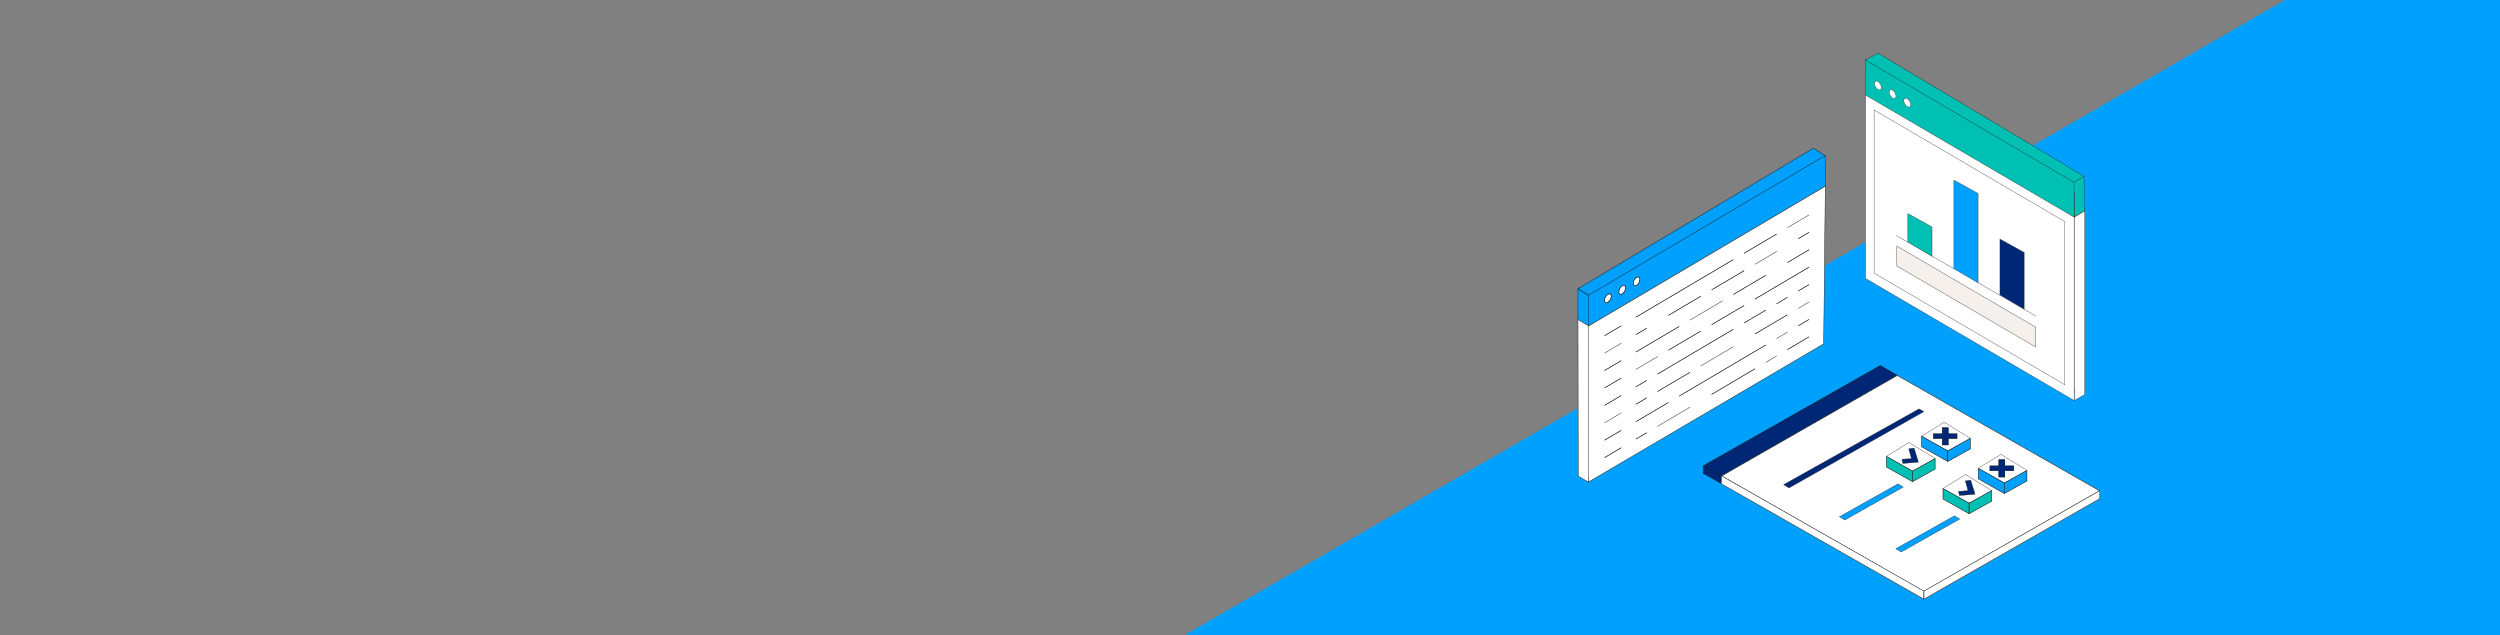 <?xml version="1.0" encoding="utf-8"?>
<!-- Generator: Adobe Illustrator 27.5.0, SVG Export Plug-In . SVG Version: 6.00 Build 0)  -->
<svg version="1.1" xmlns="http://www.w3.org/2000/svg" xmlns:xlink="http://www.w3.org/1999/xlink" x="0px" y="0px"
	 viewBox="0 0 1916 487" style="enable-background:new 0 0 1916 487;" xml:space="preserve">
<rect x="0" y="0" width="1916" height="487" fill="#808080" stroke="none"/>
<style type="text/css">
	.st0{fill:#231F20;}
	.st1{fill:#00BFB3;}
	.st2{fill:none;stroke:#231F20;stroke-width:0.589;}
	.st3{clip-path:url(#SVGID_00000172427838944782025440000007029667359335389366_);fill:#F0E9E3;}
	.st4{clip-path:url(#SVGID_00000172427838944782025440000007029667359335389366_);fill:none;stroke:#231F20;stroke-width:0.268;}
	
		.st5{clip-path:url(#SVGID_00000172427838944782025440000007029667359335389366_);fill:none;stroke:#231F20;stroke-width:0.268;stroke-miterlimit:10;}
	.st6{fill:none;stroke:#231F20;stroke-width:0.536;stroke-miterlimit:10;}
	.st7{fill:#002776;}
	.st8{fill:none;stroke:#231F20;stroke-width:0.268;stroke-miterlimit:10;}
	.st9{fill:#FFFFFF;}
	
		.st10{clip-path:url(#SVGID_00000155864647240241977750000012726965629301009284_);fill:none;stroke:#231F20;stroke-width:0.268;stroke-miterlimit:10;}
	.st11{clip-path:url(#SVGID_00000155864647240241977750000012726965629301009284_);fill:#223A6F;}
	.st12{clip-path:url(#SVGID_00000155864647240241977750000012726965629301009284_);fill:#26BAAF;}
	.st13{clip-path:url(#SVGID_00000155864647240241977750000012726965629301009284_);fill:#F0E9E3;}
	.st14{clip-path:url(#SVGID_00000155864647240241977750000012726965629301009284_);fill:#0A80A7;}
	.st15{clip-path:url(#SVGID_00000155864647240241977750000012726965629301009284_);fill:#3F95D1;}
	.st16{clip-path:url(#SVGID_00000155864647240241977750000012726965629301009284_);fill:#16BED7;}
	.st17{fill:#16BED7;}
	.st18{clip-path:url(#SVGID_00000047753411260105869610000012724553892564652734_);fill:#0A80A7;}
	
		.st19{clip-path:url(#SVGID_00000047753411260105869610000012724553892564652734_);fill:none;stroke:#231F20;stroke-width:0.268;stroke-miterlimit:10;}
	.st20{clip-path:url(#SVGID_00000120552812496403373870000012933365524723575474_);fill:#FFFFFF;}
	
		.st21{clip-path:url(#SVGID_00000120552812496403373870000012933365524723575474_);fill:none;stroke:#000000;stroke-width:0.268;stroke-miterlimit:10;}
	.st22{clip-path:url(#SVGID_00000109018174182937296510000008006959715818393784_);fill:#F0E9E3;}
	
		.st23{clip-path:url(#SVGID_00000109018174182937296510000008006959715818393784_);fill:none;stroke:#231F20;stroke-width:0.268;stroke-miterlimit:10;}
	.st24{clip-path:url(#SVGID_00000109018174182937296510000008006959715818393784_);fill:#231F20;}
	.st25{clip-path:url(#SVGID_00000042711834362680808400000009585690432442419089_);fill:#231F20;}
	.st26{clip-path:url(#SVGID_00000175304090238931560780000010729509544447825794_);}
	
		.st27{clip-path:url(#SVGID_00000165929232211447627050000001384420948404982179_);fill:none;stroke:#231F20;stroke-width:0.36;stroke-miterlimit:10;}
	.st28{clip-path:url(#SVGID_00000046311375401434771880000009097575722326702510_);fill:#231F20;}
	.st29{clip-path:url(#SVGID_00000072958627835603704280000000950254901296997258_);}
	.st30{fill:#223A6F;}
	.st31{fill:#002776;stroke:#231F20;stroke-width:0.386;stroke-miterlimit:10;}
	.st32{clip-path:url(#SVGID_00000090291076134477630590000015321857375833990808_);fill:#FFFFFF;}
	
		.st33{clip-path:url(#SVGID_00000090291076134477630590000015321857375833990808_);fill:none;stroke:#231F20;stroke-width:0.386;stroke-miterlimit:10;}
	.st34{clip-path:url(#SVGID_00000044158187202892719670000009040874857485762735_);fill:#F0E9E3;}
	
		.st35{clip-path:url(#SVGID_00000044158187202892719670000009040874857485762735_);fill:none;stroke:#231F20;stroke-width:0.386;stroke-miterlimit:10;}
	.st36{fill:none;stroke:#231F20;stroke-width:0.386;stroke-miterlimit:10;}
	.st37{clip-path:url(#SVGID_00000180347271412414296250000005300019030914211740_);fill:#FFFFFF;}
	
		.st38{clip-path:url(#SVGID_00000180347271412414296250000005300019030914211740_);fill:none;stroke:#231F20;stroke-width:0.386;stroke-miterlimit:10;}
	.st39{clip-path:url(#SVGID_00000180347271412414296250000005300019030914211740_);fill:#F0E9E3;}
	.st40{clip-path:url(#SVGID_00000180347271412414296250000005300019030914211740_);fill:#3F95D1;}
	
		.st41{clip-path:url(#SVGID_00000180347271412414296250000005300019030914211740_);fill:#00A0FF;stroke:#231F20;stroke-width:0.386;stroke-miterlimit:10;}
	.st42{clip-path:url(#SVGID_00000103258239833193253680000010727468434862557853_);fill:#3F95D1;}
	
		.st43{clip-path:url(#SVGID_00000174597050110610731220000007137637260681188243_);fill:#00A0FF;stroke:#231F20;stroke-width:0.386;stroke-miterlimit:10;}
	.st44{clip-path:url(#SVGID_00000174597050110610731220000007137637260681188243_);fill:#3F95D1;}
	.st45{clip-path:url(#SVGID_00000018197639005573946560000013097638792135939236_);fill:#3F95D1;}
	
		.st46{clip-path:url(#SVGID_00000178888198734705496870000001235985357995403954_);fill:#00A0FF;stroke:#231F20;stroke-width:0.386;stroke-miterlimit:10;}
	.st47{clip-path:url(#SVGID_00000178888198734705496870000001235985357995403954_);fill:#3F95D1;}
	.st48{clip-path:url(#SVGID_00000178888198734705496870000001235985357995403954_);fill:#FFFFFF;}
	
		.st49{clip-path:url(#SVGID_00000178888198734705496870000001235985357995403954_);fill:none;stroke:#231F20;stroke-width:0.386;stroke-miterlimit:10;}
	.st50{clip-path:url(#SVGID_00000178888198734705496870000001235985357995403954_);fill:#231F20;}
	.st51{clip-path:url(#SVGID_00000099635198854384118830000006074443144601034114_);fill:#00A0FF;}
	
		.st52{clip-path:url(#SVGID_00000099635198854384118830000006074443144601034114_);fill:none;stroke:#231F20;stroke-width:0.386;stroke-miterlimit:10;}
	.st53{clip-path:url(#SVGID_00000099635198854384118830000006074443144601034114_);fill:#F0E9E3;}
	.st54{clip-path:url(#SVGID_00000099635198854384118830000006074443144601034114_);fill:#002776;}
	.st55{clip-path:url(#SVGID_00000099635198854384118830000006074443144601034114_);fill:#00BFB3;}
	.st56{clip-path:url(#SVGID_00000027576416350918150540000008360073552444439221_);}
	
		.st57{clip-path:url(#SVGID_00000078044566748649432120000012518545203407593660_);fill:none;stroke:#231F20;stroke-width:0.386;stroke-miterlimit:10;}
	.st58{clip-path:url(#SVGID_00000078044566748649432120000012518545203407593660_);fill:#26BAAF;}
	.st59{clip-path:url(#SVGID_00000111171695707419572850000006760938418754676625_);fill:#231F20;}
	.st60{clip-path:url(#SVGID_00000099621190089263832530000001626111621219918990_);fill:#F0E9E3;}
	
		.st61{clip-path:url(#SVGID_00000099621190089263832530000001626111621219918990_);fill:none;stroke:#231F20;stroke-width:0.386;stroke-miterlimit:10;}
	.st62{clip-path:url(#SVGID_00000099621190089263832530000001626111621219918990_);fill:#00A0FF;}
	.st63{clip-path:url(#SVGID_00000179630572275739718440000008718715062358528165_);fill:#231F20;}
	.st64{clip-path:url(#SVGID_00000150080101899334943500000008068476273745712568_);}
	.st65{clip-path:url(#SVGID_00000053522852020510584460000006278697643449073809_);}
	.st66{clip-path:url(#SVGID_00000079456522046472160670000006948810494829821578_);fill:#3F95D1;}
	.st67{clip-path:url(#SVGID_00000130616966943381490950000001471974789135649951_);}
	.st68{clip-path:url(#SVGID_00000160181378265539776120000001579492190701013900_);fill:#3F95D1;}
	.st69{clip-path:url(#SVGID_00000065772754698701293640000002076714759701464226_);fill:#231F20;}
	.st70{clip-path:url(#SVGID_00000074413559909742124760000007024814824828982434_);}
	.st71{clip-path:url(#SVGID_00000075875014463239422460000011267829367578782614_);fill:#F0E9E3;}
	
		.st72{clip-path:url(#SVGID_00000075875014463239422460000011267829367578782614_);fill:none;stroke:#231F20;stroke-width:0.268;stroke-miterlimit:10;}
	.st73{clip-path:url(#SVGID_00000106837966203717718960000017637559196663193478_);}
	.st74{clip-path:url(#SVGID_00000115495348854931546380000001347851751154071210_);fill:#F0E9E3;}
	
		.st75{clip-path:url(#SVGID_00000078750470593724326500000017090935099377599873_);fill:none;stroke:#231F20;stroke-width:0.268;stroke-miterlimit:10;}
	.st76{clip-path:url(#SVGID_00000078750470593724326500000017090935099377599873_);fill:#F0E9E3;}
	.st77{clip-path:url(#SVGID_00000176025636582863198640000002671421641332149940_);}
	
		.st78{clip-path:url(#SVGID_00000069361991251925950370000001037967633552640442_);fill:none;stroke:#231F20;stroke-width:0.268;stroke-miterlimit:10;}
	.st79{clip-path:url(#SVGID_00000069361991251925950370000001037967633552640442_);fill:#00A0FF;}
	.st80{clip-path:url(#SVGID_00000069361991251925950370000001037967633552640442_);fill:#F0E9E3;}
	.st81{fill:none;stroke:#231F20;}
	.st82{clip-path:url(#SVGID_00000025409135365123023550000003665473981472553628_);fill:#F0E9E3;}
	.st83{clip-path:url(#SVGID_00000081632984912836111890000017284066104633557945_);fill:#F0E9E3;}
	
		.st84{clip-path:url(#SVGID_00000081632984912836111890000017284066104633557945_);fill:none;stroke:#231F20;stroke-width:0.268;stroke-miterlimit:10;}
	.st85{clip-path:url(#SVGID_00000081632984912836111890000017284066104633557945_);fill:#002776;}
	.st86{clip-path:url(#SVGID_00000081632984912836111890000017284066104633557945_);fill:#0A80A7;}
	
		.st87{clip-path:url(#SVGID_00000081632984912836111890000017284066104633557945_);fill:#00BFB3;stroke:#231F20;stroke-width:0.268;stroke-miterlimit:10;}
	.st88{clip-path:url(#SVGID_00000030465079405099232470000013806517479048175011_);fill:#231F20;}
	
		.st89{clip-path:url(#SVGID_00000034768646100354642430000006357745860956315026_);fill:none;stroke:#231F20;stroke-width:0.268;stroke-miterlimit:10;}
	.st90{clip-path:url(#SVGID_00000034768646100354642430000006357745860956315026_);fill:#F0E9E3;}
	.st91{clip-path:url(#SVGID_00000034768646100354642430000006357745860956315026_);fill:#002776;}
	.st92{clip-path:url(#SVGID_00000034768646100354642430000006357745860956315026_);fill:#FFFFFF;}
	.st93{clip-path:url(#SVGID_00000034768646100354642430000006357745860956315026_);fill:#26BAAF;}
	
		.st94{clip-path:url(#SVGID_00000034768646100354642430000006357745860956315026_);fill:#00BFB3;stroke:#231F20;stroke-width:0.268;stroke-miterlimit:10;}
	.st95{clip-path:url(#SVGID_00000034768646100354642430000006357745860956315026_);fill:#00A0FF;}
	.st96{clip-path:url(#SVGID_00000034768646100354642430000006357745860956315026_);fill:#223A6F;}
	
		.st97{clip-path:url(#SVGID_00000034768646100354642430000006357745860956315026_);fill:#002776;stroke:#231F20;stroke-width:0.268;stroke-miterlimit:10;}
	
		.st98{clip-path:url(#SVGID_00000034768646100354642430000006357745860956315026_);fill:none;stroke:#231F20;stroke-width:0.418;stroke-miterlimit:10;}
	.st99{clip-path:url(#SVGID_00000117658621597550744350000005927808624221692859_);}
	.st100{clip-path:url(#SVGID_00000134955696269074733710000009844280332093026233_);}
	
		.st101{clip-path:url(#SVGID_00000066510954035668487940000001329085908662834362_);fill:none;stroke:#231F20;stroke-width:0.418;stroke-miterlimit:10;}
	.st102{clip-path:url(#SVGID_00000036965714501112728420000012011417757106256521_);}
	.st103{clip-path:url(#SVGID_00000051368677870494110170000001846361705707622826_);}
	
		.st104{clip-path:url(#SVGID_00000016066736715557164690000016845327757398128010_);fill:none;stroke:#231F20;stroke-width:0.418;stroke-miterlimit:10;}
	.st105{clip-path:url(#SVGID_00000016066736715557164690000016845327757398128010_);fill:#223A6F;}
	
		.st106{clip-path:url(#SVGID_00000016066736715557164690000016845327757398128010_);fill:#002776;stroke:#231F20;stroke-width:0.418;stroke-miterlimit:10;}
	.st107{clip-path:url(#SVGID_00000016066736715557164690000016845327757398128010_);fill:#00A0FF;}
	.st108{clip-path:url(#SVGID_00000016066736715557164690000016845327757398128010_);fill:#FFFFFF;}
	.st109{clip-path:url(#SVGID_00000016066736715557164690000016845327757398128010_);fill:#26BAAF;}
	.st110{clip-path:url(#SVGID_00000016066736715557164690000016845327757398128010_);fill:#F0E9E3;}
	
		.st111{clip-path:url(#SVGID_00000016066736715557164690000016845327757398128010_);fill:none;stroke:#231F20;stroke-width:0.268;stroke-miterlimit:10;}
	.st112{clip-path:url(#SVGID_00000108287294733526006930000013214655854559921025_);fill:#3F95D1;}
	.st113{clip-path:url(#SVGID_00000093888108354322704920000008228314844608648857_);fill:#00A0FF;}
	
		.st114{clip-path:url(#SVGID_00000070118189345637178630000004199212681561326229_);fill:none;stroke:#231F20;stroke-width:0.268;stroke-miterlimit:10;}
	
		.st115{clip-path:url(#SVGID_00000111906623827813241910000003900004296688018874_);fill:none;stroke:#231F20;stroke-width:0.268;stroke-miterlimit:10;}
	.st116{clip-path:url(#SVGID_00000111906623827813241910000003900004296688018874_);fill:#26BAAF;}
	
		.st117{clip-path:url(#SVGID_00000111906623827813241910000003900004296688018874_);fill:#00BFB3;stroke:#231F20;stroke-width:0.268;stroke-miterlimit:10;}
	.st118{clip-path:url(#SVGID_00000111906623827813241910000003900004296688018874_);fill:#002776;}
	.st119{clip-path:url(#SVGID_00000111906623827813241910000003900004296688018874_);fill:#223A6F;}
	
		.st120{clip-path:url(#SVGID_00000111906623827813241910000003900004296688018874_);fill:#002776;stroke:#231F20;stroke-width:0.268;stroke-miterlimit:10;}
	.st121{clip-path:url(#SVGID_00000111906623827813241910000003900004296688018874_);fill:#3F95D1;}
	.st122{clip-path:url(#SVGID_00000111906623827813241910000003900004296688018874_);fill:#0A80A7;}
	.st123{fill:#00A0FF;}
	.st124{clip-path:url(#SVGID_00000036971576326828908670000000718251274392136856_);fill:#F0E9E3;}
	
		.st125{clip-path:url(#SVGID_00000036971576326828908670000000718251274392136856_);fill:none;stroke:#231F20;stroke-width:0.268;stroke-miterlimit:10;}
	.st126{clip-path:url(#SVGID_00000036971576326828908670000000718251274392136856_);fill:#FFFFFF;}
	.st127{clip-path:url(#SVGID_00000036971576326828908670000000718251274392136856_);fill:#26BAAF;}
	.st128{clip-path:url(#SVGID_00000036971576326828908670000000718251274392136856_);fill:#223A6F;}
	
		.st129{clip-path:url(#SVGID_00000036971576326828908670000000718251274392136856_);fill:#002776;stroke:#231F20;stroke-width:0.268;stroke-miterlimit:10;}
	
		.st130{clip-path:url(#SVGID_00000036971576326828908670000000718251274392136856_);fill:#00BFB3;stroke:#231F20;stroke-width:0.268;stroke-miterlimit:10;}
	.st131{clip-path:url(#SVGID_00000036971576326828908670000000718251274392136856_);fill:#3F95D1;}
	
		.st132{clip-path:url(#SVGID_00000036971576326828908670000000718251274392136856_);fill:#00A0FF;stroke:#231F20;stroke-width:0.268;stroke-miterlimit:10;}
	.st133{clip-path:url(#SVGID_00000036971576326828908670000000718251274392136856_);fill:#16BED7;}
	.st134{fill:#00BFB3;stroke:#231F20;stroke-width:0.268;stroke-miterlimit:10;}
	.st135{clip-path:url(#SVGID_00000083071406234840911960000010481833905016566659_);fill:#223A6F;}
	
		.st136{clip-path:url(#SVGID_00000083071406234840911960000010481833905016566659_);fill:#002776;stroke:#231F20;stroke-width:0.268;stroke-miterlimit:10;}
	.st137{clip-path:url(#SVGID_00000083071406234840911960000010481833905016566659_);fill:#3F95D1;}
	.st138{clip-path:url(#SVGID_00000083071406234840911960000010481833905016566659_);fill:#F0E9E3;}
	
		.st139{clip-path:url(#SVGID_00000083071406234840911960000010481833905016566659_);fill:none;stroke:#231F20;stroke-width:0.268;stroke-miterlimit:10;}
	.st140{clip-path:url(#SVGID_00000112634614521833262590000009435606959482693818_);}
	
		.st141{clip-path:url(#SVGID_00000116914357304292504630000008334748988241890486_);fill:none;stroke:#231F20;stroke-width:0.324;stroke-miterlimit:10;}
	.st142{clip-path:url(#SVGID_00000144301470248600932150000007016509804095232403_);fill:#231F20;}
	.st143{clip-path:url(#SVGID_00000156562129083012657290000002599115929064103599_);}
	.st144{fill:#F0E9E3;}
	.st145{fill:none;stroke:#231F20;stroke-width:0.225;stroke-miterlimit:10;}
	.st146{fill:#26BAAF;}
	.st147{fill:#00BFB3;stroke:#231F20;stroke-width:0.225;stroke-miterlimit:10;}
	.st148{clip-path:url(#SVGID_00000098196716150107639980000002293654293430485947_);fill:#FFFFFF;}
	
		.st149{clip-path:url(#SVGID_00000098196716150107639980000002293654293430485947_);fill:none;stroke:#231F20;stroke-width:0.225;stroke-miterlimit:10;}
	.st150{clip-path:url(#SVGID_00000153701152123402014660000015372194827631817141_);fill:#002776;}
	
		.st151{clip-path:url(#SVGID_00000153701152123402014660000015372194827631817141_);fill:none;stroke:#231F20;stroke-width:0.225;stroke-miterlimit:10;}
	.st152{fill:#007FA9;}
	.st153{fill:#3F95D1;}
	.st154{clip-path:url(#SVGID_00000057835037620865944930000001701496418414010768_);}
	
		.st155{clip-path:url(#SVGID_00000126308958381749196690000001457163445842273976_);fill:none;stroke:#231F20;stroke-width:0.324;stroke-miterlimit:10;}
	.st156{clip-path:url(#SVGID_00000122694821356578993030000004536120462226906284_);fill:#231F20;}
	.st157{clip-path:url(#SVGID_00000062913814679566630130000011073697280190822570_);}
	.st158{fill:#002776;stroke:#231F20;stroke-width:0.225;stroke-miterlimit:10;}
	.st159{clip-path:url(#SVGID_00000026139168043986942150000009629991472964454317_);fill:#FFFFFF;}
	
		.st160{clip-path:url(#SVGID_00000026139168043986942150000009629991472964454317_);fill:none;stroke:#231F20;stroke-width:0.225;stroke-miterlimit:10;}
	.st161{clip-path:url(#SVGID_00000147197968793796051570000009195640984537136575_);fill:#002776;}
	
		.st162{clip-path:url(#SVGID_00000147197968793796051570000009195640984537136575_);fill:none;stroke:#231F20;stroke-width:0.225;stroke-miterlimit:10;}
	.st163{fill:#0A80A7;}
	.st164{clip-path:url(#SVGID_00000091011635468396161040000009496069790025356446_);}
	
		.st165{clip-path:url(#SVGID_00000121960584283755245890000010930749422490509450_);fill:none;stroke:#231F20;stroke-width:0.324;stroke-miterlimit:10;}
	.st166{clip-path:url(#SVGID_00000003077130648360902370000003021205411199039677_);fill:#231F20;}
	.st167{clip-path:url(#SVGID_00000090261117425882767760000002082563600268540308_);}
	.st168{fill:#00A0FF;stroke:#231F20;stroke-width:0.225;stroke-miterlimit:10;}
	.st169{clip-path:url(#SVGID_00000077324374271686904770000001146068144427735190_);fill:#FFFFFF;}
	
		.st170{clip-path:url(#SVGID_00000077324374271686904770000001146068144427735190_);fill:none;stroke:#231F20;stroke-width:0.225;stroke-miterlimit:10;}
	.st171{clip-path:url(#SVGID_00000170252053997965244580000000765282950427904703_);fill:#002776;}
	
		.st172{clip-path:url(#SVGID_00000170252053997965244580000000765282950427904703_);fill:none;stroke:#231F20;stroke-width:0.225;stroke-miterlimit:10;}
	.st173{clip-path:url(#SVGID_00000152984177068073606110000017346963099173513090_);fill:#FFFFFF;}
	
		.st174{clip-path:url(#SVGID_00000152984177068073606110000017346963099173513090_);fill:none;stroke:#231F20;stroke-width:0.225;stroke-miterlimit:10;}
	.st175{clip-path:url(#SVGID_00000078011954265477709970000004298506786869039039_);fill:#FFFFFF;}
	
		.st176{clip-path:url(#SVGID_00000078011954265477709970000004298506786869039039_);fill:none;stroke:#231F20;stroke-width:0.225;stroke-miterlimit:10;}
	.st177{clip-path:url(#SVGID_00000116918027505076160620000010245458451586139276_);fill:#00A0FF;}
	.st178{clip-path:url(#SVGID_00000116918027505076160620000010245458451586139276_);fill:none;stroke:#1D1D1B;stroke-width:0.4;}
	.st179{clip-path:url(#SVGID_00000116918027505076160620000010245458451586139276_);fill:#00BFB3;}
	.st180{clip-path:url(#SVGID_00000116918027505076160620000010245458451586139276_);fill:#002776;}
	
		.st181{clip-path:url(#SVGID_00000116918027505076160620000010245458451586139276_);fill:none;stroke:#1D1D1B;stroke-width:0.4;stroke-miterlimit:10;}
	.st182{clip-path:url(#SVGID_00000116918027505076160620000010245458451586139276_);fill:#FFFFFF;}
	.st183{clip-path:url(#SVGID_00000116918027505076160620000010245458451586139276_);fill:#F5F0EB;}
	.st184{clip-path:url(#SVGID_00000049924478207119266030000000842428095771192249_);fill:#00A0FF;}
	.st185{clip-path:url(#SVGID_00000049924478207119266030000000842428095771192249_);fill:none;stroke:#1D1D1B;stroke-width:0.4;}
	.st186{clip-path:url(#SVGID_00000049924478207119266030000000842428095771192249_);fill:#00BFB3;}
	
		.st187{clip-path:url(#SVGID_00000049924478207119266030000000842428095771192249_);fill:none;stroke:#1D1D1B;stroke-width:0.4;stroke-miterlimit:10;}
	.st188{clip-path:url(#SVGID_00000049924478207119266030000000842428095771192249_);fill:#FFFFFF;}
	.st189{clip-path:url(#SVGID_00000049924478207119266030000000842428095771192249_);fill:#F5F0EB;}
	.st190{clip-path:url(#SVGID_00000097478315303227284650000015106319880293655730_);fill:#FFFFFF;}
	
		.st191{clip-path:url(#SVGID_00000097478315303227284650000015106319880293655730_);fill:none;stroke:#231F20;stroke-width:0.225;stroke-miterlimit:10;}
	
		.st192{clip-path:url(#SVGID_00000047782649335912010500000000597359124794785447_);fill:none;stroke:#1D1D1B;stroke-width:0.25;stroke-linecap:round;stroke-linejoin:round;stroke-miterlimit:10;}
	.st193{fill:none;stroke:#1D1D1B;stroke-width:0.25;stroke-miterlimit:10;}
	.st194{fill:none;stroke:#1D1D1B;stroke-width:0.25;stroke-linecap:round;stroke-linejoin:round;stroke-miterlimit:10;}
	.st195{fill:#2EBAD7;}
	.st196{fill:#1D1D1B;}
	.st197{clip-path:url(#SVGID_00000019673211132575936700000008702082880002962825_);fill:#2EBAD7;}
	
		.st198{clip-path:url(#SVGID_00000019673211132575936700000008702082880002962825_);fill:none;stroke:#1D1D1B;stroke-width:0.25;stroke-miterlimit:10;}
	.st199{clip-path:url(#SVGID_00000019673211132575936700000008702082880002962825_);fill:#00BFB3;}
	.st200{clip-path:url(#SVGID_00000177454211380457322680000014115996084412157856_);fill:#FFFFFF;}
	
		.st201{clip-path:url(#SVGID_00000177454211380457322680000014115996084412157856_);fill:none;stroke:#1D1D1B;stroke-width:0.25;stroke-miterlimit:10;}
	.st202{clip-path:url(#SVGID_00000177454211380457322680000014115996084412157856_);fill:#00BFB3;}
	.st203{clip-path:url(#SVGID_00000177454211380457322680000014115996084412157856_);fill:#1D1D1B;}
	.st204{clip-path:url(#SVGID_00000062185973079865399970000007613248122384617375_);fill:#1D1D1B;}
	
		.st205{clip-path:url(#SVGID_00000062185973079865399970000007613248122384617375_);fill:none;stroke:#1D1D1B;stroke-width:0.25;stroke-miterlimit:10;}
	.st206{clip-path:url(#SVGID_00000062185973079865399970000007613248122384617375_);fill:#FFFFFF;}
	.st207{clip-path:url(#SVGID_00000062185973079865399970000007613248122384617375_);fill:#00BFB3;}
	.st208{clip-path:url(#SVGID_00000075880119341812486600000010305371068032722332_);fill:#FFFFFF;}
	
		.st209{clip-path:url(#SVGID_00000075880119341812486600000010305371068032722332_);fill:none;stroke:#1D1D1B;stroke-width:0.35;stroke-miterlimit:10;}
	
		.st210{clip-path:url(#SVGID_00000075880119341812486600000010305371068032722332_);fill:none;stroke:#1D1D1B;stroke-width:0.35;stroke-linecap:round;stroke-linejoin:round;stroke-miterlimit:10;}
	.st211{fill:none;stroke:#1D1D1B;stroke-width:0.35;stroke-miterlimit:10;}
	.st212{fill:none;stroke:#1D1D1B;stroke-width:0.35;stroke-linecap:round;stroke-linejoin:round;stroke-miterlimit:10;}
	.st213{clip-path:url(#SVGID_00000166639358011284984550000016952164627223563679_);fill:#FFFFFF;}
	
		.st214{clip-path:url(#SVGID_00000166639358011284984550000016952164627223563679_);fill:none;stroke:#1D1D1B;stroke-width:0.35;stroke-miterlimit:10;}
	.st215{clip-path:url(#SVGID_00000078740248275659078940000016853283255481055418_);fill:#FFFFFF;}
	
		.st216{clip-path:url(#SVGID_00000078740248275659078940000016853283255481055418_);fill:none;stroke:#1D1D1B;stroke-width:0.35;stroke-miterlimit:10;}
	
		.st217{clip-path:url(#SVGID_00000078740248275659078940000016853283255481055418_);fill:none;stroke:#1D1D1B;stroke-width:0.35;stroke-linecap:round;stroke-linejoin:round;stroke-miterlimit:10;}
	.st218{clip-path:url(#SVGID_00000034779866626445360370000001481356495807964567_);fill:#FFFFFF;}
	
		.st219{clip-path:url(#SVGID_00000034779866626445360370000001481356495807964567_);fill:none;stroke:#1D1D1B;stroke-width:0.35;stroke-miterlimit:10;}
	.st220{fill:#F5F0EB;}
	.st221{clip-path:url(#SVGID_00000044858489789818287970000006608924279155070603_);fill:#1D1D1B;}
	
		.st222{clip-path:url(#SVGID_00000100381603141979550360000014121179878429509311_);fill:none;stroke:#1D1D1B;stroke-width:0.4;stroke-miterlimit:10;}
	.st223{clip-path:url(#SVGID_00000100381603141979550360000014121179878429509311_);fill:#007FA9;}
	.st224{fill:none;stroke:#1D1D1B;stroke-width:0.4;stroke-miterlimit:10;}
	.st225{fill:none;stroke:#1D1D1B;stroke-width:0.4;}
	.st226{clip-path:url(#SVGID_00000098197884981601618160000015986455304255021991_);fill:none;stroke:#1D1D1B;stroke-width:0.4;}
	.st227{clip-path:url(#SVGID_00000098197884981601618160000015986455304255021991_);fill:#00BFB3;}
	.st228{clip-path:url(#SVGID_00000173124979706075568210000015942021246092609685_);fill:#F5F0EB;}
	
		.st229{clip-path:url(#SVGID_00000173124979706075568210000015942021246092609685_);fill:none;stroke:#1D1D1B;stroke-width:0.4;stroke-miterlimit:10;}
	.st230{fill:#00A0FF;stroke:#1D1D1B;stroke-width:0.4;stroke-miterlimit:10;}
	.st231{clip-path:url(#SVGID_00000085208986971027677800000009639687989312398496_);fill:#1D1D1B;}
	
		.st232{clip-path:url(#SVGID_00000085208986971027677800000009639687989312398496_);fill:none;stroke:#1D1D1B;stroke-width:0.4;stroke-miterlimit:10;}
	.st233{clip-path:url(#SVGID_00000085208986971027677800000009639687989312398496_);fill:#F5F0EB;}
	.st234{clip-path:url(#SVGID_00000085208986971027677800000009639687989312398496_);fill:#002776;}
	.st235{clip-path:url(#SVGID_00000085208986971027677800000009639687989312398496_);fill:#00A0FF;}
	.st236{clip-path:url(#SVGID_00000085208986971027677800000009639687989312398496_);fill:#00BFB3;}
</style>
<g id="Layer_1">
	<polygon class="st123" points="1976.25,-129.89 883.75,500.68 1976.25,517.18 	"/>
	<g>
		<g>
			<defs>
				<rect id="SVGID_00000170980461201515824390000015146781821347485326_" y="4.74" width="1916" height="489.13"/>
			</defs>
			<clipPath id="SVGID_00000115505296170940017650000001376602493361423800_">
				<use xlink:href="#SVGID_00000170980461201515824390000015146781821347485326_"  style="overflow:visible;"/>
			</clipPath>
			
				<path style="clip-path:url(#SVGID_00000115505296170940017650000001376602493361423800_);fill:none;stroke:#1D1D1B;stroke-width:0.25;stroke-linecap:round;stroke-linejoin:round;stroke-miterlimit:10;" d="
				M1312.82,358.77l4.29,2.46l2.4,3.39v5.95l134.42-76.8l-8.01-4.57c-3.13-1.79-7.86-1.99-10.56-0.43L1312.82,358.77z"/>
		</g>
		<polygon class="st9" points="1609.17,382.07 1454.08,293.63 1319.38,370.73 1474.46,459.17 		"/>
		<polygon class="st193" points="1609.17,382.07 1454.08,293.63 1319.38,370.73 1474.46,459.17 		"/>
		<polygon class="st194" points="1609.01,382.06 1454.1,293.79 1319.53,370.74 1474.44,459.01 		"/>
		<polyline class="st195" points="1312.67,358.88 1316.96,361.35 1319.37,364.76 1319.37,370.73 1311.35,366.14 1305.26,362.81 
			1305.26,357.11 		"/>
		<polyline class="st193" points="1312.67,358.88 1316.96,361.35 1319.37,364.76 1319.37,370.73 1311.35,366.14 1305.26,362.81 
			1305.26,357.11 		"/>
		<polyline class="st7" points="1312.66,359 1316.86,361.41 1319.22,364.74 1319.22,370.57 1311.37,366.08 1305.42,362.84 
			1305.42,357.27 		"/>
		<polyline class="st194" points="1312.66,359 1316.86,361.41 1319.22,364.74 1319.22,370.57 1311.37,366.08 1305.42,362.84 
			1305.42,357.27 		"/>
		<polygon class="st7" points="1319.37,364.76 1454.09,287.66 1441.07,280.15 1305.26,357.11 		"/>
		<polygon class="st193" points="1319.37,364.76 1454.09,287.66 1441.07,280.15 1305.26,357.11 		"/>
		<polygon class="st194" points="1319.5,364.6 1453.93,287.79 1440.94,280.3 1305.42,356.98 		"/>
		<polygon class="st9" points="1609.17,376.1 1454.08,287.66 1319.38,364.76 1474.46,453.2 		"/>
		<polygon class="st193" points="1609.17,376.1 1454.08,287.66 1319.38,364.76 1474.46,453.2 		"/>
		<polygon class="st194" points="1609.01,376.09 1454.1,287.82 1319.53,364.77 1474.44,453.04 		"/>
		<polygon class="st9" points="1319.37,364.76 1319.37,370.73 1474.46,459.17 1474.46,453.2 		"/>
		<polygon class="st193" points="1319.37,364.76 1319.37,370.73 1474.46,459.17 1474.46,453.2 		"/>
		<polygon class="st9" points="1319.53,364.92 1319.53,370.87 1474.3,459.01 1474.3,453.06 		"/>
		<polygon class="st194" points="1319.53,364.92 1319.53,370.87 1474.3,459.01 1474.3,453.06 		"/>
		<polygon class="st9" points="1609.17,376.1 1609.17,382.07 1474.46,459.17 1474.46,453.2 		"/>
		<polygon class="st193" points="1609.17,376.1 1609.17,382.07 1474.46,459.17 1474.46,453.2 		"/>
		<polygon class="st9" points="1609.01,376.26 1609.01,382.21 1474.61,459.01 1474.61,453.06 		"/>
		<polygon class="st194" points="1609.01,376.26 1609.01,382.21 1474.61,459.01 1474.61,453.06 		"/>
		<polygon class="st9" points="1445.8,349.75 1465.72,361.01 1482.98,351.37 1462.99,339.09 		"/>
		<polygon class="st193" points="1445.8,349.75 1465.72,361.01 1482.98,351.37 1462.99,339.09 		"/>
		<polygon class="st1" points="1445.74,357.89 1465.67,369.1 1465.67,361.06 1445.74,349.84 		"/>
		<polygon class="st193" points="1445.74,357.89 1465.67,369.1 1465.67,361.06 1445.74,349.84 		"/>
		<polygon class="st193" points="1445.74,349.84 1445.74,357.89 1465.67,369.1 1465.67,361.06 		"/>
		<polygon class="st1" points="1465.79,361.07 1465.79,369.1 1483.04,359.52 1483.04,351.48 		"/>
		<polygon class="st193" points="1465.79,361.07 1465.79,369.1 1483.04,359.52 1483.04,351.48 		"/>
		<polygon class="st193" points="1483.04,351.48 1483.04,359.52 1465.79,369.1 1465.79,361.07 		"/>
		<polygon class="st9" points="1472.81,334.26 1492.73,345.53 1509.99,335.89 1490,323.61 		"/>
		<polygon class="st193" points="1472.81,334.26 1492.73,345.53 1509.99,335.89 1490,323.61 		"/>
		<polygon class="st123" points="1472.75,334.36 1472.75,342.41 1492.68,353.62 1492.68,345.58 		"/>
		<polygon class="st193" points="1472.75,334.36 1472.75,342.41 1492.68,353.62 1492.68,345.58 		"/>
		<polygon class="st193" points="1472.75,334.36 1472.75,342.41 1492.68,353.62 1492.68,345.58 		"/>
		<polygon class="st123" points="1510.05,336 1510.05,344.04 1492.8,353.62 1492.8,345.59 		"/>
		<polygon class="st193" points="1510.05,336 1510.05,344.04 1492.8,353.62 1492.8,345.59 		"/>
		<polygon class="st193" points="1510.05,336 1510.05,344.04 1492.8,353.62 1492.8,345.59 		"/>
		<polygon class="st7" points="1493.14,327.74 1493.14,332.51 1499.85,332.51 1499.85,336.15 1493.14,336.15 1493.14,341.02 
			1488.54,341.02 1488.54,336.15 1481.7,336.15 1481.7,332.51 1488.54,332.51 1488.54,327.74 		"/>
		<polygon class="st193" points="1493.14,327.74 1493.14,332.51 1499.85,332.51 1499.85,336.15 1493.14,336.15 1493.14,341.02 
			1488.54,341.02 1488.54,336.15 1481.7,336.15 1481.7,332.51 1488.54,332.51 1488.54,327.74 		"/>
		<polygon class="st193" points="1493.14,327.74 1493.14,332.51 1499.85,332.51 1499.85,336.15 1493.14,336.15 1493.14,341.02 
			1488.54,341.02 1488.54,336.15 1481.7,336.15 1481.7,332.51 1488.54,332.51 1488.54,327.74 		"/>
		<polygon class="st7" points="1462.86,343.99 1464.91,351.45 1457.64,352 1458.34,355.18 1470.28,354.21 1467,343.43 		"/>
		<polygon class="st193" points="1462.86,343.99 1464.91,351.45 1457.64,352 1458.34,355.18 1470.28,354.21 1467,343.43 		"/>
		<polygon class="st9" points="1489.18,374.33 1509.1,385.59 1526.37,375.95 1506.37,363.67 		"/>
		<polygon class="st193" points="1489.18,374.33 1509.1,385.59 1526.37,375.95 1506.37,363.67 		"/>
		<polygon class="st1" points="1489.12,382.48 1509.05,393.68 1509.05,385.64 1489.12,374.43 		"/>
		<polygon class="st193" points="1489.12,382.48 1509.05,393.68 1509.05,385.64 1489.12,374.43 		"/>
		<polygon class="st193" points="1489.12,374.43 1489.12,382.48 1509.05,393.68 1509.05,385.64 		"/>
		<polygon class="st1" points="1509.17,385.65 1509.17,393.68 1526.42,384.1 1526.42,376.06 		"/>
		<polygon class="st193" points="1509.17,385.65 1509.17,393.68 1526.42,384.1 1526.42,376.06 		"/>
		<polygon class="st193" points="1526.42,376.06 1526.42,384.1 1509.17,393.68 1509.17,385.65 		"/>
		<polygon class="st9" points="1516.19,358.85 1536.11,370.11 1553.38,360.47 1533.38,348.19 		"/>
		<polygon class="st193" points="1516.19,358.85 1536.11,370.11 1553.38,360.47 1533.38,348.19 		"/>
		<polygon class="st123" points="1516.14,358.94 1516.14,366.99 1536.06,378.2 1536.06,370.16 		"/>
		<polygon class="st193" points="1516.14,358.94 1516.14,366.99 1536.06,378.2 1536.06,370.16 		"/>
		<polygon class="st193" points="1516.14,358.94 1516.14,366.99 1536.06,378.2 1536.06,370.16 		"/>
		<polygon class="st123" points="1553.44,360.58 1553.44,368.62 1536.18,378.2 1536.18,370.17 		"/>
		<polygon class="st193" points="1553.44,360.58 1553.44,368.62 1536.18,378.2 1536.18,370.17 		"/>
		<polygon class="st193" points="1553.44,360.58 1553.44,368.62 1536.18,378.2 1536.18,370.17 		"/>
		<polygon class="st123" points="1536.52,352.32 1536.52,357.09 1543.24,357.09 1543.24,360.73 1536.52,360.73 1536.52,365.6 
			1531.93,365.6 1531.93,360.73 1525.09,360.73 1525.09,357.09 1531.93,357.09 1531.93,352.32 		"/>
		<polygon class="st193" points="1536.52,352.32 1536.52,357.09 1543.24,357.09 1543.24,360.73 1536.52,360.73 1536.52,365.6 
			1531.93,365.6 1531.93,360.73 1525.09,360.73 1525.09,357.09 1531.93,357.09 1531.93,352.32 		"/>
		<polygon class="st7" points="1536.52,352.32 1536.52,357.09 1543.24,357.09 1543.24,360.73 1536.52,360.73 1536.52,365.6 
			1531.93,365.6 1531.93,360.73 1525.09,360.73 1525.09,357.09 1531.93,357.09 1531.93,352.32 		"/>
		<polygon class="st193" points="1536.52,352.32 1536.52,357.09 1543.24,357.09 1543.24,360.73 1536.52,360.73 1536.52,365.6 
			1531.93,365.6 1531.93,360.73 1525.09,360.73 1525.09,357.09 1531.93,357.09 1531.93,352.32 		"/>
		<polygon class="st7" points="1506.24,368.57 1508.29,376.03 1501.02,376.58 1501.72,379.76 1513.67,378.79 1510.38,368.01 		"/>
		<polygon class="st193" points="1506.24,368.57 1508.29,376.03 1501.02,376.58 1501.72,379.76 1513.67,378.79 1510.38,368.01 		"/>
		<polygon class="st123" points="1452.95,420.55 1457.01,423.09 1501.89,397.82 1497.83,395.35 		"/>
		<polygon class="st193" points="1452.95,420.55 1457.01,423.09 1501.89,397.82 1497.83,395.35 		"/>
		<polygon class="st123" points="1409.74,396.02 1413.8,398.56 1458.68,373.29 1454.62,370.82 		"/>
		<polygon class="st193" points="1409.74,396.02 1413.8,398.56 1458.68,373.29 1454.62,370.82 		"/>
		<polygon class="st7" points="1366.99,371.42 1371.06,373.97 1474.43,315.47 1470.72,313.38 		"/>
		<polygon class="st193" points="1366.99,371.42 1371.06,373.97 1474.43,315.47 1470.72,313.38 		"/>
		<line class="st193" x1="1382.39" y1="218.28" x2="1390.94" y2="213.23"/>
		<polyline class="st196" points="1382.47,218.42 1391.02,213.37 1390.86,213.08 1382.3,218.14 		"/>
		<polyline class="st193" points="1382.47,218.42 1391.02,213.37 1390.86,213.08 1382.3,218.14 		"/>
		<g>
			<defs>
				<rect id="SVGID_00000134250207132093987880000016006488427296836030_" y="4.74" width="1916" height="489.13"/>
			</defs>
			<clipPath id="SVGID_00000149354405960488462340000001397843968247378840_">
				<use xlink:href="#SVGID_00000134250207132093987880000016006488427296836030_"  style="overflow:visible;"/>
			</clipPath>
			<path style="clip-path:url(#SVGID_00000149354405960488462340000001397843968247378840_);fill:#2EBAD7;" d="M1365.36,228.53
				l8.56-5.05c0.08-0.05,0.11-0.15,0.06-0.23c-0.05-0.08-0.15-0.11-0.23-0.06l-8.56,5.05c-0.08,0.05-0.11,0.15-0.06,0.23
				C1365.17,228.55,1365.28,228.58,1365.36,228.53"/>
			
				<path style="clip-path:url(#SVGID_00000149354405960488462340000001397843968247378840_);fill:none;stroke:#1D1D1B;stroke-width:0.25;stroke-miterlimit:10;" d="
				M1365.36,228.53l8.56-5.05c0.08-0.05,0.11-0.15,0.06-0.23c-0.05-0.08-0.15-0.11-0.23-0.06l-8.56,5.05
				c-0.08,0.05-0.11,0.15-0.06,0.23C1365.17,228.55,1365.28,228.58,1365.36,228.53"/>
			<path style="clip-path:url(#SVGID_00000149354405960488462340000001397843968247378840_);fill:#00BFB3;" d="M1597.52,161.78
				l-7.91,4.63l-3.82-12.9L1438.9,67.53V54.27l-9.25-8.32c0.01-0.06,0.01-0.09,0.02-0.15l9.49-4.89c0.15-0.08,0.33-0.07,0.47,0.01
				l157.58,94.21L1597.52,161.78z"/>
			
				<path style="clip-path:url(#SVGID_00000149354405960488462340000001397843968247378840_);fill:none;stroke:#1D1D1B;stroke-width:0.25;stroke-miterlimit:10;" d="
				M1597.52,161.78l-7.91,4.63l-3.82-12.9L1438.9,67.53V54.27l-9.25-8.32c0.01-0.06,0.01-0.09,0.02-0.15l9.49-4.89
				c0.15-0.08,0.33-0.07,0.47,0.01l157.58,94.21L1597.52,161.78z"/>
		</g>
		<polygon class="st9" points="1597.52,161.78 1597.52,302.36 1438.9,208.11 1438.9,67.53 1585.79,153.51 1589.6,166.4 		"/>
		<polygon class="st193" points="1597.52,161.78 1597.52,302.36 1438.9,208.11 1438.9,67.53 1585.79,153.51 1589.6,166.4 		"/>
		<polygon class="st9" points="1597.7,302.36 1589.79,306.99 1589.79,166.41 1597.7,161.77 		"/>
		<polygon class="st193" points="1597.7,302.36 1589.79,306.99 1589.79,166.41 1597.7,161.77 		"/>
		<g>
			<defs>
				<rect id="SVGID_00000029763496237196376680000004354346775056041907_" y="4.74" width="1916" height="489.13"/>
			</defs>
			<clipPath id="SVGID_00000163764327942625255140000007259629474616937105_">
				<use xlink:href="#SVGID_00000029763496237196376680000004354346775056041907_"  style="overflow:visible;"/>
			</clipPath>
			<path style="clip-path:url(#SVGID_00000163764327942625255140000007259629474616937105_);fill:#FFFFFF;" d="M1433.38,49.84h-0.1
				c-1.99,0.03-3.41,1.86-3.5,4.91v18.11l8.89,5.21v-10.4l-0.01-0.01V54.38l-5.03-4.52C1433.55,49.85,1433.47,49.84,1433.38,49.84"
				/>
			
				<path style="clip-path:url(#SVGID_00000163764327942625255140000007259629474616937105_);fill:none;stroke:#1D1D1B;stroke-width:0.25;stroke-miterlimit:10;" d="
				M1433.38,49.84h-0.1c-1.99,0.03-3.41,1.86-3.5,4.91v18.11l8.89,5.21v-10.4l-0.01-0.01V54.38l-5.03-4.52
				C1433.55,49.85,1433.47,49.84,1433.38,49.84"/>
			<path style="clip-path:url(#SVGID_00000163764327942625255140000007259629474616937105_);fill:#00BFB3;" d="M1434.55,50.04
				l4.59,4.12v13.23l146.85,85.96l3.61,12.21v-17.33c-0.15-4.31-2.72-9.17-5.89-11.02l-148.04-86.65
				C1435.29,50.33,1434.91,50.16,1434.55,50.04"/>
			
				<path style="clip-path:url(#SVGID_00000163764327942625255140000007259629474616937105_);fill:none;stroke:#1D1D1B;stroke-width:0.25;stroke-miterlimit:10;" d="
				M1434.55,50.04l4.59,4.12v13.23l146.85,85.96l3.61,12.21v-17.33c-0.15-4.31-2.72-9.17-5.89-11.02l-148.04-86.65
				C1435.29,50.33,1434.91,50.16,1434.55,50.04"/>
			<path style="clip-path:url(#SVGID_00000163764327942625255140000007259629474616937105_);fill:#1D1D1B;" d="M1433.63,49.85
				l5.03,4.52v13.29l0.01,0.01v-0.14c0-0.08,0.04-0.15,0.11-0.19c0.03-0.02,0.07-0.03,0.11-0.03s0.08,0.01,0.11,0.03l146.89,85.98
				l0.1,0.13l3.6,12.17v-0.05l-3.61-12.21l-146.85-85.96V54.17l-4.59-4.12C1434.23,49.94,1433.93,49.88,1433.63,49.85"/>
			
				<path style="clip-path:url(#SVGID_00000163764327942625255140000007259629474616937105_);fill:none;stroke:#1D1D1B;stroke-width:0.25;stroke-miterlimit:10;" d="
				M1433.63,49.85l5.03,4.52v13.29l0.01,0.01v-0.14c0-0.08,0.04-0.15,0.11-0.19c0.03-0.02,0.07-0.03,0.11-0.03s0.08,0.01,0.11,0.03
				l146.89,85.98l0.1,0.13l3.6,12.17v-0.05l-3.61-12.21l-146.85-85.96V54.17l-4.59-4.12C1434.23,49.94,1433.93,49.88,1433.63,49.85"
				/>
		</g>
		<polygon class="st9" points="1439.12,67.91 1439.12,78.33 1589.33,166.24 1585.6,153.65 		"/>
		<polygon class="st193" points="1439.12,67.91 1439.12,78.33 1589.33,166.24 1585.6,153.65 		"/>
		<g>
			<defs>
				<rect id="SVGID_00000001640076160204045940000016593885113505830590_" y="4.74" width="1916" height="489.13"/>
			</defs>
			<clipPath id="SVGID_00000124153912770540359850000008423854641967871415_">
				<use xlink:href="#SVGID_00000001640076160204045940000016593885113505830590_"  style="overflow:visible;"/>
			</clipPath>
			<path style="clip-path:url(#SVGID_00000124153912770540359850000008423854641967871415_);fill:#1D1D1B;" d="M1438.9,67.31
				c-0.04,0-0.08,0.01-0.11,0.03c-0.07,0.04-0.11,0.11-0.11,0.19v0.14v10.4l0.44,0.26V67.91l146.48,85.74l3.73,12.59l0.08,0.05
				c0.02-0.03,0.05-0.06,0.08-0.08l0.11-0.06v-0.53l-3.6-12.17l-0.1-0.13l-146.89-85.98C1438.98,67.32,1438.94,67.31,1438.9,67.31"
				/>
			
				<path style="clip-path:url(#SVGID_00000124153912770540359850000008423854641967871415_);fill:none;stroke:#1D1D1B;stroke-width:0.25;stroke-miterlimit:10;" d="
				M1438.9,67.31c-0.04,0-0.08,0.01-0.11,0.03c-0.07,0.04-0.11,0.11-0.11,0.19v0.14v10.4l0.44,0.26V67.91l146.48,85.74l3.73,12.59
				l0.08,0.05c0.02-0.03,0.05-0.06,0.08-0.08l0.11-0.06v-0.53l-3.6-12.17l-0.1-0.13l-146.89-85.98
				C1438.98,67.32,1438.94,67.31,1438.9,67.31"/>
			<path style="clip-path:url(#SVGID_00000124153912770540359850000008423854641967871415_);fill:#1D1D1B;" d="M1589.6,166.14
				l-0.11,0.06c-0.03,0.02-0.06,0.05-0.08,0.08l0.19,0.11V166.14z"/>
			
				<path style="clip-path:url(#SVGID_00000124153912770540359850000008423854641967871415_);fill:none;stroke:#1D1D1B;stroke-width:0.25;stroke-miterlimit:10;" d="
				M1589.6,166.14l-0.11,0.06c-0.03,0.02-0.06,0.05-0.08,0.08l0.19,0.11V166.14z"/>
			<path style="clip-path:url(#SVGID_00000124153912770540359850000008423854641967871415_);fill:#FFFFFF;" d="M1589.61,306.99
				l-159.83-93.54V55.07c0-4.4,2.64-6.42,5.89-4.52l148.04,86.65c3.26,1.9,5.89,7.01,5.89,11.41V306.99z"/>
			
				<path style="clip-path:url(#SVGID_00000124153912770540359850000008423854641967871415_);fill:none;stroke:#1D1D1B;stroke-width:0.25;stroke-miterlimit:10;" d="
				M1589.61,306.99l-159.83-93.54V55.07c0-4.4,2.64-6.42,5.89-4.52l148.04,86.65c3.26,1.9,5.89,7.01,5.89,11.41V306.99z"/>
			<path style="clip-path:url(#SVGID_00000124153912770540359850000008423854641967871415_);fill:#00BFB3;" d="M1589.61,166.41
				l-159.83-93.54l-0.21-26.89c0-0.16,0.25,0.1,0.39,0.18l159.57,93.59L1589.61,166.41z"/>
			
				<path style="clip-path:url(#SVGID_00000124153912770540359850000008423854641967871415_);fill:none;stroke:#1D1D1B;stroke-width:0.25;stroke-miterlimit:10;" d="
				M1589.61,166.41l-159.83-93.54l-0.21-26.89c0-0.16,0.25,0.1,0.39,0.18l159.57,93.59L1589.61,166.41z"/>
			<path style="clip-path:url(#SVGID_00000124153912770540359850000008423854641967871415_);fill:#FFFFFF;" d="M1441.86,67.06
				c0,1.68-1.18,2.36-2.62,1.51c-1.45-0.85-2.62-2.9-2.62-4.58c0-1.68,1.17-2.36,2.62-1.51
				C1440.69,63.32,1441.86,65.37,1441.86,67.06"/>
			
				<path style="clip-path:url(#SVGID_00000124153912770540359850000008423854641967871415_);fill:none;stroke:#1D1D1B;stroke-width:0.25;stroke-miterlimit:10;" d="
				M1441.86,67.06c0,1.68-1.18,2.36-2.62,1.51c-1.45-0.85-2.62-2.9-2.62-4.58c0-1.68,1.17-2.36,2.62-1.51
				C1440.69,63.32,1441.86,65.37,1441.86,67.06"/>
			<path style="clip-path:url(#SVGID_00000124153912770540359850000008423854641967871415_);fill:#FFFFFF;" d="M1453.09,73.63
				c0,1.68-1.18,2.36-2.62,1.51c-1.45-0.85-2.62-2.9-2.62-4.58c0-1.68,1.17-2.36,2.62-1.51
				C1451.92,69.89,1453.09,71.95,1453.09,73.63"/>
			
				<path style="clip-path:url(#SVGID_00000124153912770540359850000008423854641967871415_);fill:none;stroke:#1D1D1B;stroke-width:0.25;stroke-miterlimit:10;" d="
				M1453.09,73.63c0,1.68-1.18,2.36-2.62,1.51c-1.45-0.85-2.62-2.9-2.62-4.58c0-1.68,1.17-2.36,2.62-1.51
				C1451.92,69.89,1453.09,71.95,1453.09,73.63"/>
			<path style="clip-path:url(#SVGID_00000124153912770540359850000008423854641967871415_);fill:#FFFFFF;" d="M1464.32,80.2
				c0,1.68-1.18,2.36-2.62,1.51c-1.45-0.85-2.62-2.9-2.62-4.58c0-1.68,1.17-2.36,2.62-1.51
				C1463.15,76.47,1464.32,78.52,1464.32,80.2"/>
			
				<path style="clip-path:url(#SVGID_00000124153912770540359850000008423854641967871415_);fill:none;stroke:#1D1D1B;stroke-width:0.25;stroke-miterlimit:10;" d="
				M1464.32,80.2c0,1.68-1.18,2.36-2.62,1.51c-1.45-0.85-2.62-2.9-2.62-4.58c0-1.68,1.17-2.36,2.62-1.51
				C1463.15,76.47,1464.32,78.52,1464.32,80.2"/>
		</g>
		<polygon class="st9" points="1582.5,169.85 1436.32,84.29 1436.32,209.33 1582.5,294.88 		"/>
		<polygon class="st193" points="1582.5,169.85 1436.32,84.29 1436.32,209.33 1582.5,294.88 		"/>
		<line class="st193" x1="1589.53" y1="139.76" x2="1597.22" y2="135.14"/>
		<polyline class="st1" points="1462.17,185.58 1462.17,163.67 1480.71,173.98 1480.71,196.6 		"/>
		<polyline class="st193" points="1462.17,185.58 1462.17,163.67 1480.71,173.98 1480.71,196.6 		"/>
		<polyline class="st123" points="1497.47,205.91 1497.47,138.08 1516,148.29 1516,216.83 		"/>
		<polyline class="st193" points="1497.47,205.91 1497.47,138.08 1516,148.29 1516,216.83 		"/>
		<polyline class="st7" points="1532.76,226.1 1532.76,183.24 1551.3,193.49 1551.3,237.06 		"/>
		<polyline class="st193" points="1532.76,226.1 1532.76,183.24 1551.3,193.49 1551.3,237.06 		"/>
		<line class="st194" x1="1560.12" y1="242.11" x2="1453.35" y2="180.55"/>
		<g>
			<defs>
				<rect id="SVGID_00000028289384503734074280000012023561570408479148_" y="4.74" width="1916" height="489.13"/>
			</defs>
			<clipPath id="SVGID_00000151507867840399937680000004339625095840560313_">
				<use xlink:href="#SVGID_00000028289384503734074280000012023561570408479148_"  style="overflow:visible;"/>
			</clipPath>
			<path style="clip-path:url(#SVGID_00000151507867840399937680000004339625095840560313_);fill:#FFFFFF;" d="M1266.29,320.34
				c0,1.67,1.16,2.34,2.58,1.5c1.43-0.84,2.58-2.88,2.58-4.55c0-1.67-1.15-2.34-2.58-1.5
				C1267.45,316.63,1266.29,318.67,1266.29,320.34"/>
			
				<path style="clip-path:url(#SVGID_00000151507867840399937680000004339625095840560313_);fill:none;stroke:#1D1D1B;stroke-width:0.35;stroke-miterlimit:10;" d="
				M1266.29,320.34c0,1.67,1.16,2.34,2.58,1.5c1.43-0.84,2.58-2.88,2.58-4.55c0-1.67-1.15-2.34-2.58-1.5
				C1267.45,316.63,1266.29,318.67,1266.29,320.34"/>
			
				<path style="clip-path:url(#SVGID_00000151507867840399937680000004339625095840560313_);fill:none;stroke:#1D1D1B;stroke-width:0.35;stroke-linecap:round;stroke-linejoin:round;stroke-miterlimit:10;" d="
				M1266.29,320.34c0,1.67,1.16,2.34,2.58,1.5c1.43-0.84,2.58-2.88,2.58-4.55c0-1.67-1.15-2.34-2.58-1.5
				C1267.45,316.63,1266.29,318.67,1266.29,320.34z"/>
			<path style="clip-path:url(#SVGID_00000151507867840399937680000004339625095840560313_);fill:#FFFFFF;" d="M1255.33,326.81
				c0,1.67,1.16,2.34,2.58,1.5c1.43-0.84,2.58-2.88,2.58-4.55c0-1.67-1.15-2.34-2.58-1.5
				C1256.49,323.1,1255.33,325.14,1255.33,326.81"/>
			
				<path style="clip-path:url(#SVGID_00000151507867840399937680000004339625095840560313_);fill:none;stroke:#1D1D1B;stroke-width:0.35;stroke-miterlimit:10;" d="
				M1255.33,326.81c0,1.67,1.16,2.34,2.58,1.5c1.43-0.84,2.58-2.88,2.58-4.55c0-1.67-1.15-2.34-2.58-1.5
				C1256.49,323.1,1255.33,325.14,1255.33,326.81"/>
			
				<path style="clip-path:url(#SVGID_00000151507867840399937680000004339625095840560313_);fill:none;stroke:#1D1D1B;stroke-width:0.35;stroke-linecap:round;stroke-linejoin:round;stroke-miterlimit:10;" d="
				M1255.33,326.81c0,1.67,1.16,2.34,2.58,1.5c1.43-0.84,2.58-2.88,2.58-4.55c0-1.67-1.15-2.34-2.58-1.5
				C1256.49,323.1,1255.33,325.14,1255.33,326.81z"/>
			<path style="clip-path:url(#SVGID_00000151507867840399937680000004339625095840560313_);fill:#FFFFFF;" d="M1244.37,333.28
				c0,1.67,1.16,2.34,2.58,1.5c1.43-0.84,2.58-2.88,2.58-4.55c0-1.67-1.15-2.34-2.58-1.5
				C1245.52,329.57,1244.37,331.61,1244.37,333.28"/>
			
				<path style="clip-path:url(#SVGID_00000151507867840399937680000004339625095840560313_);fill:none;stroke:#1D1D1B;stroke-width:0.35;stroke-miterlimit:10;" d="
				M1244.37,333.28c0,1.67,1.16,2.34,2.58,1.5c1.43-0.84,2.58-2.88,2.58-4.55c0-1.67-1.15-2.34-2.58-1.5
				C1245.52,329.57,1244.37,331.61,1244.37,333.28"/>
			
				<path style="clip-path:url(#SVGID_00000151507867840399937680000004339625095840560313_);fill:none;stroke:#1D1D1B;stroke-width:0.35;stroke-linecap:round;stroke-linejoin:round;stroke-miterlimit:10;" d="
				M1244.37,333.28c0,1.67,1.16,2.34,2.58,1.5c1.43-0.84,2.58-2.88,2.58-4.55c0-1.67-1.15-2.34-2.58-1.5
				C1245.52,329.57,1244.37,331.61,1244.37,333.28z"/>
		</g>
		<line class="st211" x1="1224" y1="324.43" x2="1231.94" y2="329.47"/>
		<line class="st212" x1="1224" y1="324.43" x2="1231.94" y2="329.47"/>
		<g>
			<defs>
				<rect id="SVGID_00000147938750047184480620000017859608100226488981_" y="4.74" width="1916" height="489.13"/>
			</defs>
			<clipPath id="SVGID_00000157994770874835282620000002052690664669928097_">
				<use xlink:href="#SVGID_00000147938750047184480620000017859608100226488981_"  style="overflow:visible;"/>
			</clipPath>
			<path style="clip-path:url(#SVGID_00000157994770874835282620000002052690664669928097_);fill:#FFFFFF;" d="M1209.35,244.97
				l0.23,119.92l7.71,4.6l1.12-8.89l168.72-99.64c1.96-1.15,3.54-3.95,3.54-6.25V137.89L1209.35,244.97z"/>
			
				<path style="clip-path:url(#SVGID_00000157994770874835282620000002052690664669928097_);fill:none;stroke:#1D1D1B;stroke-width:0.35;stroke-miterlimit:10;" d="
				M1209.35,244.97l0.23,119.92l7.71,4.6l1.12-8.89l168.72-99.64c1.96-1.15,3.54-3.95,3.54-6.25V137.89L1209.35,244.97z"/>
		</g>
		<polygon class="st123" points="1209.35,244.97 1217.6,249.8 1219.08,239.22 1390.68,137.89 1394.28,126 1398.79,119.23 
			1389.77,113.6 1209.35,221.29 		"/>
		<polygon class="st211" points="1209.35,244.97 1217.6,249.8 1219.08,239.22 1390.68,137.89 1394.28,126 1398.79,119.23 
			1389.77,113.6 1209.35,221.29 		"/>
		<polygon class="st123" points="1217.6,249.8 1398.93,142.72 1398.79,119.23 1217.29,226.33 		"/>
		<polygon class="st211" points="1217.6,249.8 1398.93,142.72 1398.79,119.23 1217.29,226.33 		"/>
		<polygon class="st9" points="1217.6,249.8 1217.29,369.49 1397.66,263.53 1398.93,142.72 		"/>
		<polygon class="st211" points="1217.6,249.8 1217.29,369.49 1397.66,263.53 1398.93,142.72 		"/>
		<g>
			<defs>
				<rect id="SVGID_00000183222764902741967000000008180730239508218527_" y="4.74" width="1916" height="489.13"/>
			</defs>
			<clipPath id="SVGID_00000105423345420269382770000014091934148085195162_">
				<use xlink:href="#SVGID_00000183222764902741967000000008180730239508218527_"  style="overflow:visible;"/>
			</clipPath>
			<path style="clip-path:url(#SVGID_00000105423345420269382770000014091934148085195162_);fill:#FFFFFF;" d="M1251.64,217.19
				c0,1.67,1.16,2.34,2.58,1.5c1.43-0.84,2.58-2.88,2.58-4.55c0-1.67-1.15-2.34-2.58-1.5
				C1252.8,213.48,1251.64,215.52,1251.64,217.19"/>
			
				<path style="clip-path:url(#SVGID_00000105423345420269382770000014091934148085195162_);fill:none;stroke:#1D1D1B;stroke-width:0.35;stroke-miterlimit:10;" d="
				M1251.64,217.19c0,1.67,1.16,2.34,2.58,1.5c1.43-0.84,2.58-2.88,2.58-4.55c0-1.67-1.15-2.34-2.58-1.5
				C1252.8,213.48,1251.64,215.52,1251.64,217.19"/>
			
				<path style="clip-path:url(#SVGID_00000105423345420269382770000014091934148085195162_);fill:none;stroke:#1D1D1B;stroke-width:0.35;stroke-linecap:round;stroke-linejoin:round;stroke-miterlimit:10;" d="
				M1251.64,217.19c0,1.67,1.16,2.34,2.58,1.5c1.43-0.84,2.58-2.88,2.58-4.55c0-1.67-1.15-2.34-2.58-1.5
				C1252.8,213.48,1251.64,215.52,1251.64,217.19z"/>
			<path style="clip-path:url(#SVGID_00000105423345420269382770000014091934148085195162_);fill:#FFFFFF;" d="M1240.68,223.67
				c0,1.67,1.16,2.34,2.58,1.5c1.43-0.84,2.58-2.88,2.58-4.55c0-1.67-1.15-2.34-2.58-1.5
				C1241.84,219.96,1240.68,221.99,1240.68,223.67"/>
			
				<path style="clip-path:url(#SVGID_00000105423345420269382770000014091934148085195162_);fill:none;stroke:#1D1D1B;stroke-width:0.35;stroke-miterlimit:10;" d="
				M1240.68,223.67c0,1.67,1.16,2.34,2.58,1.5c1.43-0.84,2.58-2.88,2.58-4.55c0-1.67-1.15-2.34-2.58-1.5
				C1241.84,219.96,1240.68,221.99,1240.68,223.67"/>
			
				<path style="clip-path:url(#SVGID_00000105423345420269382770000014091934148085195162_);fill:none;stroke:#1D1D1B;stroke-width:0.35;stroke-linecap:round;stroke-linejoin:round;stroke-miterlimit:10;" d="
				M1240.68,223.67c0,1.67,1.16,2.34,2.58,1.5c1.43-0.84,2.58-2.88,2.58-4.55c0-1.67-1.15-2.34-2.58-1.5
				C1241.84,219.96,1240.68,221.99,1240.68,223.67z"/>
			<path style="clip-path:url(#SVGID_00000105423345420269382770000014091934148085195162_);fill:#FFFFFF;" d="M1229.72,230.14
				c0,1.67,1.16,2.34,2.58,1.5c1.43-0.84,2.58-2.88,2.58-4.55c0-1.67-1.15-2.34-2.58-1.5
				C1230.87,226.43,1229.72,228.47,1229.72,230.14"/>
			
				<path style="clip-path:url(#SVGID_00000105423345420269382770000014091934148085195162_);fill:none;stroke:#1D1D1B;stroke-width:0.35;stroke-miterlimit:10;" d="
				M1229.72,230.14c0,1.67,1.16,2.34,2.58,1.5c1.43-0.84,2.58-2.88,2.58-4.55c0-1.67-1.15-2.34-2.58-1.5
				C1230.87,226.43,1229.72,228.47,1229.72,230.14"/>
			
				<path style="clip-path:url(#SVGID_00000105423345420269382770000014091934148085195162_);fill:none;stroke:#1D1D1B;stroke-width:0.35;stroke-linecap:round;stroke-linejoin:round;stroke-miterlimit:10;" d="
				M1229.72,230.14c0,1.67,1.16,2.34,2.58,1.5c1.43-0.84,2.58-2.88,2.58-4.55c0-1.67-1.15-2.34-2.58-1.5
				C1230.87,226.43,1229.72,228.47,1229.72,230.14z"/>
		</g>
		<line class="st211" x1="1229.72" y1="350.72" x2="1242.52" y2="343.16"/>
		<line class="st211" x1="1229.72" y1="350.72" x2="1242.52" y2="343.16"/>
		<line class="st211" x1="1229.72" y1="337.37" x2="1242.52" y2="329.81"/>
		<line class="st211" x1="1229.72" y1="337.37" x2="1242.52" y2="329.81"/>
		<line class="st212" x1="1229.72" y1="324.02" x2="1242.52" y2="316.46"/>
		<line class="st211" x1="1229.72" y1="310.67" x2="1242.52" y2="303.1"/>
		<line class="st211" x1="1229.72" y1="310.67" x2="1242.52" y2="303.1"/>
		<line class="st211" x1="1229.72" y1="297.32" x2="1242.52" y2="289.75"/>
		<line class="st211" x1="1229.72" y1="297.32" x2="1242.52" y2="289.75"/>
		<line class="st211" x1="1229.72" y1="283.96" x2="1242.52" y2="276.4"/>
		<line class="st211" x1="1229.72" y1="283.96" x2="1242.52" y2="276.4"/>
		<line class="st212" x1="1229.72" y1="270.61" x2="1242.52" y2="263.05"/>
		<line class="st211" x1="1229.72" y1="257.26" x2="1242.52" y2="249.7"/>
		<line class="st211" x1="1229.72" y1="257.26" x2="1242.52" y2="249.7"/>
		<polyline class="st9" points="1369.87,267.95 1378.17,263.05 1386.47,258.15 		"/>
		<polyline class="st211" points="1369.87,267.95 1378.17,263.05 1386.47,258.15 		"/>
		<polyline class="st211" points="1369.87,267.95 1378.17,263.05 1386.47,258.15 		"/>
		<line class="st212" x1="1353.28" y1="277.75" x2="1361.58" y2="272.85"/>
		<polyline class="st9" points="1311.8,302.25 1320.09,297.35 1328.39,292.45 1336.69,287.55 1344.99,282.65 		"/>
		<polyline class="st211" points="1311.8,302.25 1320.09,297.35 1328.39,292.45 1336.69,287.55 1344.99,282.65 		"/>
		<polyline class="st211" points="1311.8,302.25 1320.09,297.35 1328.39,292.45 1336.69,287.55 1344.99,282.65 		"/>
		<polyline class="st212" points="1270.32,326.74 1278.61,321.84 1286.91,316.95 1295.2,312.05 		"/>
		<line class="st211" x1="1253.72" y1="336.54" x2="1262.02" y2="331.64"/>
		<line class="st211" x1="1253.72" y1="336.54" x2="1262.02" y2="331.64"/>
		<line class="st211" x1="1378.17" y1="249.7" x2="1386.47" y2="244.8"/>
		<line class="st211" x1="1378.17" y1="249.7" x2="1386.47" y2="244.8"/>
		<line class="st212" x1="1361.58" y1="259.5" x2="1369.87" y2="254.6"/>
		<polyline class="st9" points="1286.91,303.59 1295.2,298.69 1303.5,293.8 1311.8,288.9 1336.69,274.2 1344.98,269.3 
			1353.28,264.4 		"/>
		<polyline class="st211" points="1286.91,303.59 1295.2,298.69 1303.5,293.8 1311.8,288.9 1336.69,274.2 1344.98,269.3 
			1353.28,264.4 		"/>
		<polyline class="st211" points="1286.91,303.59 1295.2,298.69 1303.5,293.8 1311.8,288.9 1336.69,274.2 1344.98,269.3 
			1353.28,264.4 		"/>
		<polyline class="st9" points="1253.72,323.19 1262.02,318.29 1270.32,313.39 1278.61,308.49 		"/>
		<polyline class="st211" points="1253.72,323.19 1262.02,318.29 1270.32,313.39 1278.61,308.49 		"/>
		<polyline class="st211" points="1253.72,323.19 1262.02,318.29 1270.32,313.39 1278.61,308.49 		"/>
		<line class="st212" x1="1378.17" y1="236.35" x2="1386.47" y2="231.45"/>
		<polyline class="st9" points="1344.98,255.95 1353.28,251.05 1361.58,246.15 1369.87,241.25 		"/>
		<polyline class="st211" points="1344.98,255.95 1353.28,251.05 1361.58,246.15 1369.87,241.25 		"/>
		<polyline class="st211" points="1344.98,255.95 1353.28,251.05 1361.58,246.15 1369.87,241.25 		"/>
		<polyline class="st212" points="1303.5,280.44 1311.8,275.54 1320.1,270.65 1328.39,265.75 		"/>
		<polyline class="st9" points="1270.32,300.04 1278.61,295.14 1286.91,290.24 1295.2,285.34 		"/>
		<polyline class="st211" points="1270.32,300.04 1278.61,295.14 1286.91,290.24 1295.2,285.34 		"/>
		<polyline class="st211" points="1270.32,300.04 1278.61,295.14 1286.91,290.24 1295.2,285.34 		"/>
		<line class="st211" x1="1253.72" y1="309.84" x2="1262.02" y2="304.94"/>
		<line class="st211" x1="1253.72" y1="309.84" x2="1262.02" y2="304.94"/>
		<line class="st211" x1="1378.17" y1="223" x2="1386.47" y2="218.1"/>
		<line class="st211" x1="1378.17" y1="223" x2="1386.47" y2="218.1"/>
		<line class="st211" x1="1361.58" y1="232.8" x2="1369.87" y2="227.9"/>
		<line class="st211" x1="1361.58" y1="232.8" x2="1369.87" y2="227.9"/>
		<polyline class="st9" points="1336.69,247.5 1344.98,242.6 1353.28,237.7 		"/>
		<polyline class="st211" points="1336.69,247.5 1344.98,242.6 1353.28,237.7 		"/>
		<polyline class="st211" points="1336.69,247.5 1344.98,242.6 1353.28,237.7 		"/>
		<polyline class="st9" points="1270.32,286.69 1278.61,281.79 1303.5,267.09 1311.8,262.19 1328.39,252.39 		"/>
		<polyline class="st211" points="1270.32,286.69 1278.61,281.79 1303.5,267.09 1311.8,262.19 1328.39,252.39 		"/>
		<polyline class="st211" points="1270.32,286.69 1278.61,281.79 1303.5,267.09 1311.8,262.19 1328.39,252.39 		"/>
		<line class="st211" x1="1253.72" y1="296.49" x2="1262.02" y2="291.59"/>
		<line class="st211" x1="1253.72" y1="296.49" x2="1262.02" y2="291.59"/>
		<polyline class="st9" points="1344.98,229.25 1353.28,224.35 1361.58,219.45 1369.87,214.55 1378.17,209.65 1386.47,204.75 		"/>
		<polyline class="st211" points="1344.98,229.25 1353.28,224.35 1361.58,219.45 1369.87,214.55 1378.17,209.65 1386.47,204.75 		
			"/>
		<polyline class="st211" points="1344.98,229.25 1353.28,224.35 1361.58,219.45 1369.87,214.55 1378.17,209.65 1386.47,204.75 		
			"/>
		<polyline class="st9" points="1311.8,248.84 1320.09,243.94 1328.39,239.04 1336.69,234.14 		"/>
		<polyline class="st211" points="1311.8,248.84 1320.09,243.94 1328.39,239.04 1336.69,234.14 		"/>
		<polyline class="st211" points="1311.8,248.84 1320.09,243.94 1328.39,239.04 1336.69,234.14 		"/>
		<polyline class="st9" points="1278.61,268.44 1286.91,263.54 1295.21,258.64 1303.5,253.74 		"/>
		<polyline class="st211" points="1278.61,268.44 1286.91,263.54 1295.21,258.64 1303.5,253.74 		"/>
		<polyline class="st211" points="1278.61,268.44 1286.91,263.54 1295.21,258.64 1303.5,253.74 		"/>
		<polyline class="st212" points="1253.72,283.14 1262.02,278.24 1270.32,273.34 		"/>
		<polyline class="st9" points="1369.87,201.2 1378.17,196.3 1386.47,191.4 		"/>
		<polyline class="st211" points="1369.87,201.2 1378.17,196.3 1386.47,191.4 		"/>
		<polyline class="st211" points="1369.87,201.2 1378.17,196.3 1386.47,191.4 		"/>
		<polyline class="st9" points="1328.39,225.69 1336.69,220.79 1344.99,215.9 1353.28,211 		"/>
		<polyline class="st211" points="1328.39,225.69 1336.69,220.79 1344.99,215.9 1353.28,211 		"/>
		<polyline class="st211" points="1328.39,225.69 1336.69,220.79 1344.99,215.9 1353.28,211 		"/>
		<polyline class="st212" points="1295.21,245.29 1303.5,240.39 1311.8,235.49 1320.09,230.59 		"/>
		<polyline class="st9" points="1253.72,269.79 1270.32,259.99 1278.61,255.09 1286.91,250.19 		"/>
		<polyline class="st211" points="1253.72,269.79 1270.32,259.99 1278.61,255.09 1286.91,250.19 		"/>
		<polyline class="st211" points="1253.72,269.79 1270.32,259.99 1278.61,255.09 1286.91,250.19 		"/>
		<line class="st211" x1="1378.17" y1="182.95" x2="1386.47" y2="178.05"/>
		<line class="st211" x1="1378.17" y1="182.95" x2="1386.47" y2="178.05"/>
		<polyline class="st212" points="1344.98,202.54 1353.28,197.64 1361.58,192.75 		"/>
		<polyline class="st9" points="1311.8,222.14 1320.09,217.24 1328.39,212.34 1336.69,207.44 		"/>
		<polyline class="st211" points="1311.8,222.14 1320.09,217.24 1328.39,212.34 1336.69,207.44 		"/>
		<polyline class="st211" points="1311.8,222.14 1320.09,217.24 1328.39,212.34 1336.69,207.44 		"/>
		<polyline class="st9" points="1278.61,241.74 1286.91,236.84 1295.21,231.94 1303.5,227.04 		"/>
		<polyline class="st211" points="1278.61,241.74 1286.91,236.84 1295.21,231.94 1303.5,227.04 		"/>
		<polyline class="st211" points="1278.61,241.74 1286.91,236.84 1295.21,231.94 1303.5,227.04 		"/>
		<line class="st211" x1="1253.72" y1="256.44" x2="1262.02" y2="251.54"/>
		<line class="st211" x1="1253.72" y1="256.44" x2="1262.02" y2="251.54"/>
		<polyline class="st212" points="1369.87,174.49 1378.17,169.59 1386.47,164.7 		"/>
		<polyline class="st9" points="1336.69,194.09 1344.98,189.19 1353.28,184.29 1361.58,179.39 		"/>
		<polyline class="st211" points="1336.69,194.09 1344.98,189.19 1353.28,184.29 1361.58,179.39 		"/>
		<polyline class="st211" points="1336.69,194.09 1344.98,189.19 1353.28,184.29 1361.58,179.39 		"/>
		<g>
			<defs>
				<rect id="SVGID_00000034777278391631305640000018122868434788712884_" y="4.74" width="1916" height="489.13"/>
			</defs>
			<clipPath id="SVGID_00000138566536208147427540000017330335338148179100_">
				<use xlink:href="#SVGID_00000034777278391631305640000018122868434788712884_"  style="overflow:visible;"/>
			</clipPath>
			<path style="clip-path:url(#SVGID_00000138566536208147427540000017330335338148179100_);fill:#FFFFFF;" d="M1253.72,243.09
				l8.3-4.9c19.36-11.43,38.72-22.86,58.07-34.3l8.3-4.9"/>
			
				<path style="clip-path:url(#SVGID_00000138566536208147427540000017330335338148179100_);fill:none;stroke:#1D1D1B;stroke-width:0.35;stroke-miterlimit:10;" d="
				M1253.72,243.09l8.3-4.9c19.36-11.43,38.72-22.86,58.07-34.3l8.3-4.9"/>
			
				<path style="clip-path:url(#SVGID_00000138566536208147427540000017330335338148179100_);fill:none;stroke:#1D1D1B;stroke-width:0.35;stroke-miterlimit:10;" d="
				M1253.72,243.09l8.3-4.9c19.36-11.43,38.72-22.86,58.07-34.3l8.3-4.9"/>
		</g>
		<line class="st211" x1="1209.35" y1="221.29" x2="1217.29" y2="226.32"/>
		<line class="st212" x1="1209.35" y1="221.29" x2="1217.29" y2="226.32"/>
		<polygon class="st220" points="1560.16,250.76 1453.67,188.59 1453.67,203.79 1560.16,265.96 		"/>
		<polygon class="st193" points="1560.16,250.76 1453.67,188.59 1453.67,203.79 1560.16,265.96 		"/>
	</g>
</g>
<g id="Layer_2">
</g>
</svg>
